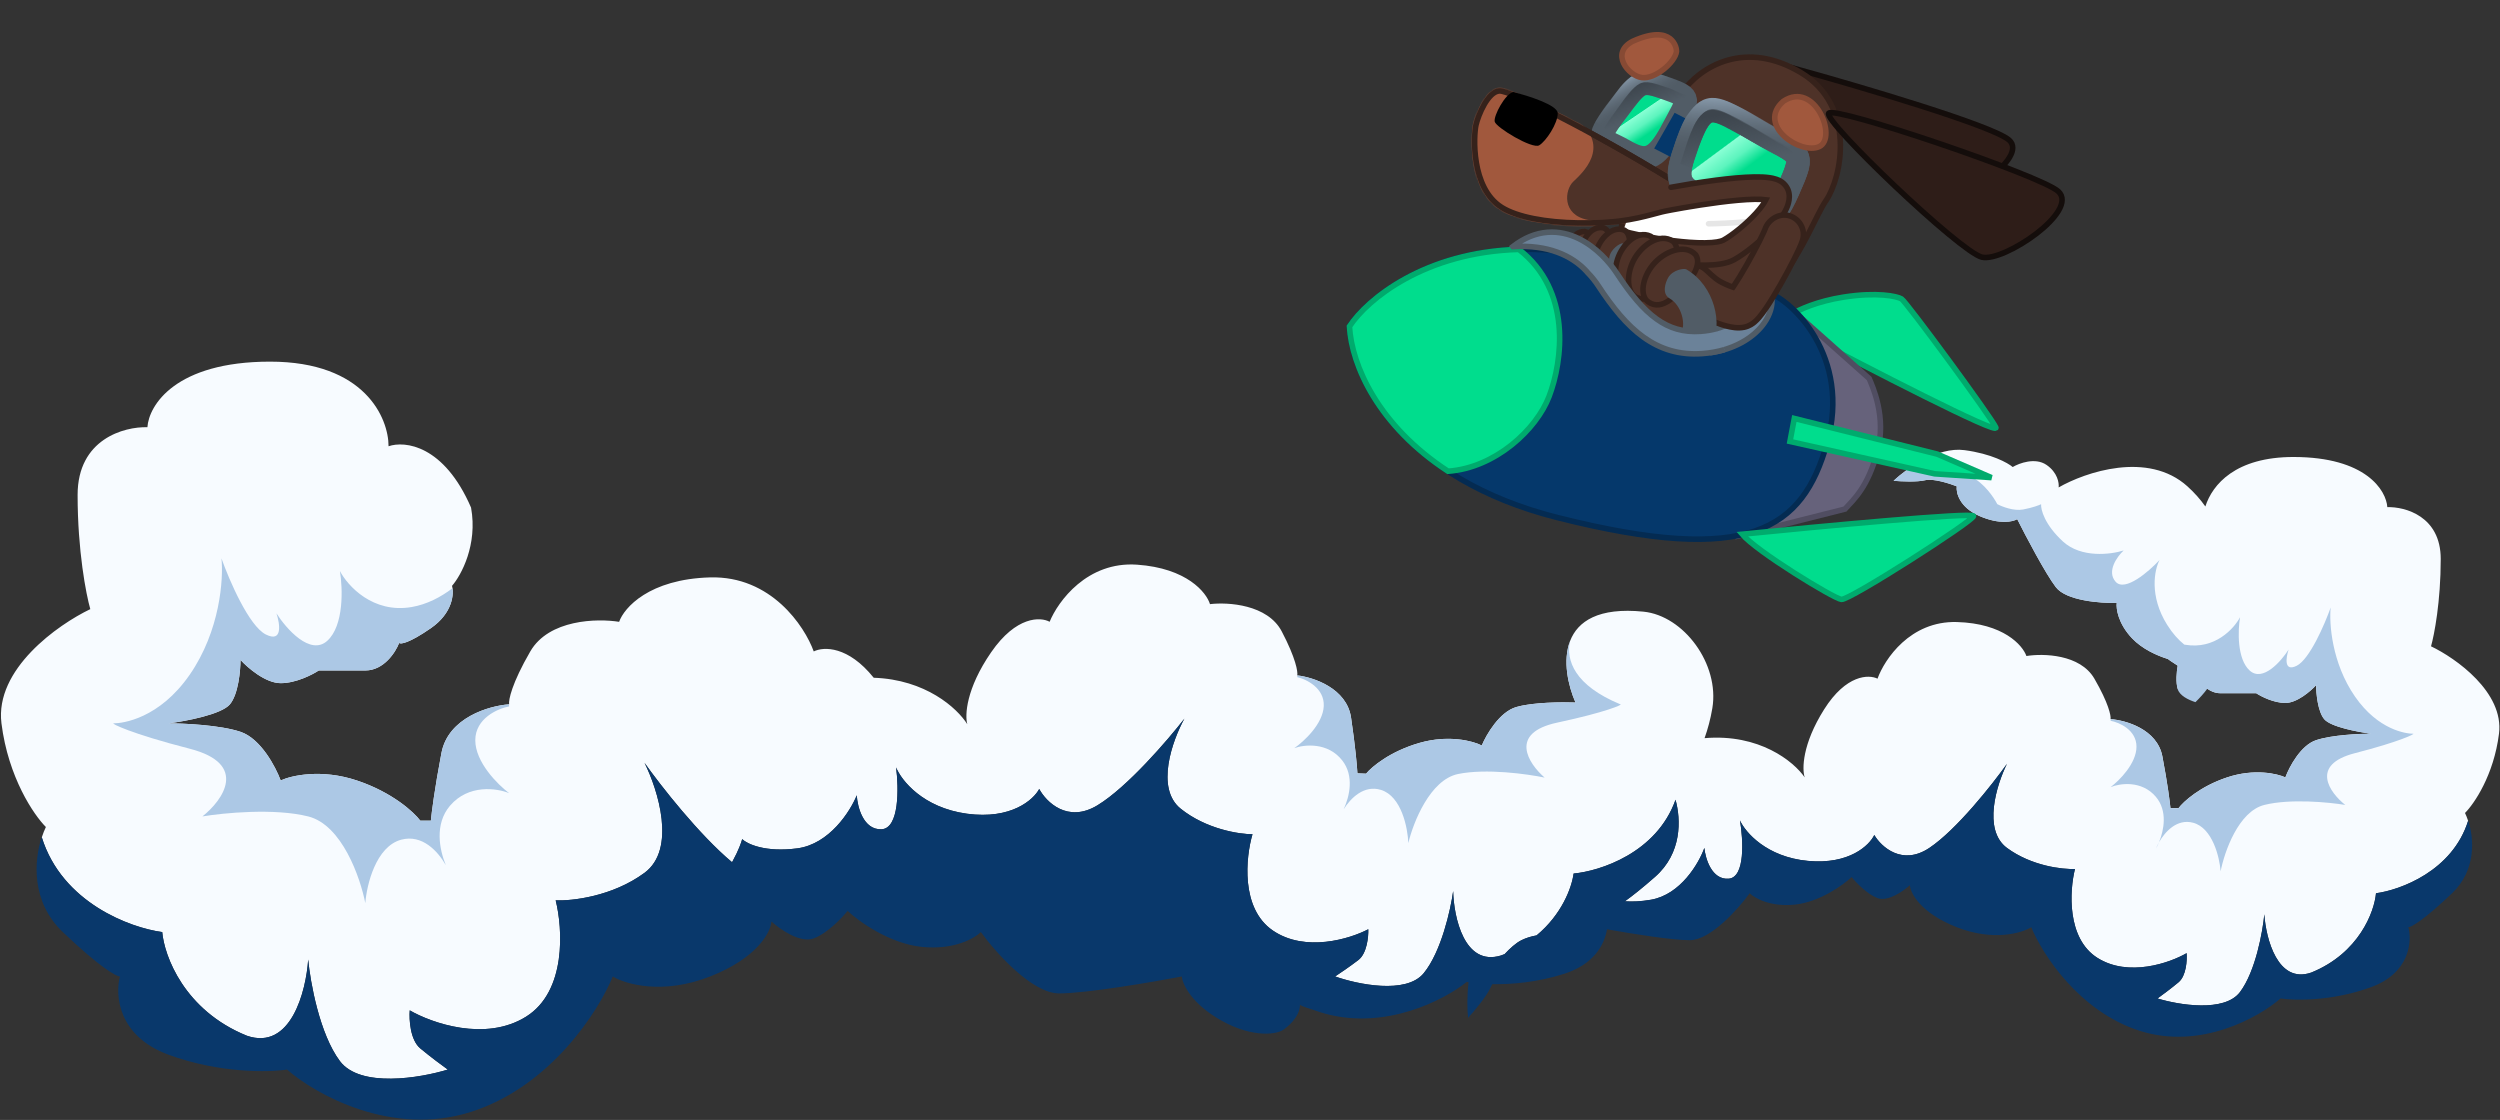 <svg width="2143" height="960" viewBox="0 0 2143 960" fill="none" xmlns="http://www.w3.org/2000/svg">
<rect x="0" y="0" width="2143" height="960" fill="#333333" stroke="none"/>
<path d="M403.789 435.112C380.58 381.441 346.975 377.693 333.073 382.529C333.073 358.352 312.765 310 231.532 310C150.3 310 127.574 347.473 126.365 366.21C106.419 365.606 66.528 376.364 66.528 424.234C66.528 472.103 73.781 509.456 77.407 522.148C49.605 535.445 -4.551 573.644 1.252 620.063C7.054 666.482 29.055 698.636 39.33 708.911C38.132 711.393 36.924 714.379 35.824 717.762C53.381 774.043 111.921 795.349 139.057 798.967C140.87 819.517 157.914 866.056 211.586 887.815C249.301 900.87 262.357 849.737 264.17 822.539C265.983 841.88 273.961 886.365 291.368 909.574C308.775 932.783 360.271 924.08 383.843 916.827C379.612 913.805 368.975 905.947 360.271 898.694C351.568 891.442 350.601 873.914 351.205 866.056C369.942 876.936 416.119 893.255 450.933 871.496C485.747 849.737 482.362 795.945 476.318 771.768C490.219 772.373 524.913 768.504 552.474 748.196C580.035 727.888 563.958 676.876 552.474 653.908C566.721 673.959 599.21 715.386 627.501 739.095C627.562 738.994 627.623 738.892 627.683 738.79C627.778 738.626 627.872 738.462 627.963 738.298C633.107 728.991 635.588 721.757 636.185 719.302C640.476 723.446 655.936 730.828 683.453 727.207C710.97 723.587 728.895 695.375 734.418 681.721C734.998 691.661 740.031 711.403 755.522 710.854C771.014 710.305 770.381 675.277 768.128 657.831C772.627 668.924 791.09 692.395 828.954 697.531C866.817 702.668 885.97 685.513 890.813 676.294C896.797 687.448 915.172 705.858 940.805 690.261C966.438 674.663 1001.13 634.255 1015.27 616C1005.09 634.418 990.195 675.646 1012.08 693.21C1033.96 710.773 1062.23 715.116 1073.64 715.092C1067.87 734.685 1063.28 778.619 1091.05 797.617C1118.82 816.614 1157.18 804.815 1172.9 796.541C1173.12 802.996 1171.74 817.316 1164.37 822.96C1156.99 828.605 1148.02 834.678 1144.45 837.01C1163.51 843.748 1205.38 852.62 1220.42 834.204C1235.46 815.788 1243.5 779.631 1245.64 763.855C1246.2 786.188 1255.16 828.502 1286.49 819.089C1287.6 818.692 1288.69 818.281 1289.76 817.858C1294.47 812.824 1299.4 808.335 1304.21 805.93C1308.22 803.921 1312.68 802.618 1317.15 801.818C1338.73 783.961 1347.31 760.932 1348.89 748.792C1371.27 746.744 1420.07 731.228 1436.27 685.54C1440.97 702.596 1441.89 731.292 1418.68 751.679C1407.68 761.342 1399.21 768.037 1392.86 772.576C1399.05 773.027 1406.49 772.76 1415.19 771.248C1440.72 766.808 1456.35 739.802 1460.97 726.854C1461.89 736.103 1467.35 754.323 1481.78 753.213C1496.21 752.103 1494.26 719.455 1491.49 703.27C1496.11 713.444 1514.24 734.623 1549.76 737.953C1585.27 741.282 1602.47 724.542 1606.64 715.756C1612.65 725.929 1630.5 742.392 1653.8 726.854C1677.11 711.316 1707.91 672.287 1720.39 654.715C1711.61 672.287 1699.31 711.316 1720.39 726.854C1741.48 742.392 1768.02 745.351 1778.66 744.889C1774.04 763.386 1771.45 804.543 1798.08 821.19C1824.72 837.838 1860.05 825.352 1874.38 817.028C1874.85 823.04 1874.11 836.451 1867.45 842C1860.79 847.549 1852.65 853.561 1849.41 855.873C1867.45 861.422 1906.85 868.081 1920.17 850.324C1933.48 832.566 1939.59 798.531 1940.97 783.733C1942.36 804.543 1952.35 843.665 1981.21 833.676C2022.27 817.028 2035.31 781.421 2036.7 765.698C2057.45 762.931 2102.22 746.638 2115.67 703.606C2114.83 701.035 2113.91 698.765 2113 696.877C2120.86 689.018 2137.7 664.421 2142.14 628.914C2146.57 593.406 2105.14 564.186 2083.87 554.015C2086.64 544.306 2092.19 515.733 2092.19 479.116C2092.19 442.499 2061.67 434.269 2046.41 434.732C2045.49 420.399 2028.1 391.734 1965.95 391.734C1916.39 391.734 1896.47 415.251 1890.43 434.156C1886.36 428.358 1881.32 422.568 1875.12 416.954C1841.26 386.306 1787.37 404.763 1764.67 417.823C1765.16 414.074 1763.76 404.951 1754.16 398.447C1744.56 391.943 1730.92 396.997 1725.3 400.337C1721.14 396.788 1707.03 388.923 1683.9 385.853C1660.77 382.782 1633.8 402.088 1623.21 412.124C1629.4 412.674 1643.48 413.344 1650.25 411.626C1657.01 409.909 1671.13 414.398 1677.34 416.857C1676.63 422.212 1679.54 434.803 1696.85 442.332C1714.16 449.86 1725.62 447.241 1729.19 444.99C1736.52 459.585 1753.41 491.686 1762.32 503.331C1771.24 514.976 1800.81 517.158 1814.48 516.793C1813.84 521.612 1815.58 534.429 1827.62 547.143C1836.31 556.31 1848.89 561.943 1858.33 564.887C1859.02 565.43 1859.75 565.968 1860.51 566.498C1862.81 568.091 1864.89 569.447 1866.75 570.596C1865.76 576.176 1864.96 584.722 1866.79 590.757L1873.32 574.264C1878.43 576.75 1880.75 576.78 1881.32 576.207C1883.63 582.218 1891.31 594.238 1903.52 594.238H1934.04C1938.2 597.012 1949.02 602.56 1959.01 602.56C1969 602.56 1980.74 592.389 1985.37 587.303C1985.37 594.238 1986.76 609.773 1992.31 616.431C1997.85 623.088 2021.44 627.527 2032.54 628.914C2022.36 628.914 1998.69 630.023 1985.37 634.462C1972.05 638.9 1962.25 657.579 1959.01 666.363C1952.07 663.127 1932.37 658.596 1909.07 666.363C1885.76 674.13 1871.61 687.168 1867.45 692.716H1860.51C1860.05 687.631 1858.02 671.634 1853.58 648.332C1849.14 625.03 1822.13 617.355 1809.18 616.431C1809.64 613.657 1807.52 602.838 1795.31 581.755C1783.1 560.673 1751.38 560.025 1737.04 562.337C1733.81 553.09 1717.34 534.319 1677.39 533.21C1637.44 532.1 1615.42 565.111 1609.41 581.755C1602.01 578.057 1582.5 578.149 1563.63 608.108C1544.76 638.068 1544.67 659.428 1546.98 666.363C1537.62 652.752 1508.15 628.733 1461.15 632.751C1463.92 624.989 1466.26 616.402 1467.82 607.071C1474.14 569.257 1443.32 527.781 1408.77 524.312C1331.54 516.554 1337.76 573.017 1350.52 602.218C1339.63 601.767 1314.24 601.907 1299.79 606.068C1285.34 610.23 1274.02 629.791 1270.16 639.051C1262.88 635.28 1242 629.557 1216.71 636.84C1191.42 644.122 1175.7 657.453 1171 663.208L1163.58 662.901C1163.31 657.436 1161.84 640.221 1158.12 615.08C1154.4 589.939 1125.83 580.527 1112.02 578.963C1112.63 576.014 1110.84 564.339 1098.7 541.229C1086.57 518.119 1052.65 516.022 1037.2 517.862C1034.15 507.819 1017.36 486.996 974.648 484.039C931.936 481.082 906.914 515.445 899.743 532.997C891.987 528.71 871.097 527.944 849.575 559.18C828.054 590.417 827.009 613.279 829.177 620.805C820.412 606.853 793.381 582.468 748.949 580.966C727.113 553.735 706.104 554.128 697.533 558.413C689.675 536.654 660.904 493.499 608.685 494.95C556.465 496.4 534.948 520.939 530.718 533.028C511.981 530.006 470.518 530.852 454.562 558.413C438.605 585.974 435.825 600.117 436.429 603.744C419.506 604.953 384.208 614.986 378.406 645.448C372.604 675.91 369.944 696.823 369.34 703.471H360.274C354.834 696.219 336.339 679.174 305.877 669.02C275.414 658.866 249.666 664.789 240.6 669.02C236.369 657.536 223.556 633.118 206.149 627.316C188.742 621.513 157.795 620.063 144.497 620.063C159.004 618.25 189.83 612.447 197.083 603.744C204.336 595.04 206.149 574.732 206.149 565.666C212.193 572.314 227.545 585.611 240.6 585.611C253.656 585.611 267.799 578.358 273.238 574.732H313.13C329.085 574.732 339.119 559.017 342.141 551.16C343.35 552.369 350.482 551.523 369.34 538.467C388.197 525.412 389.285 508.851 387.472 502.203C395.328 493.136 409.59 467.025 403.789 435.112Z" fill="#F7FBFF"/>
<path d="M1881.93 601.891C1885.77 598.162 1889.21 594.316 1892.08 590.391C1895.27 592.691 1899.1 594.271 1903.53 594.271H1934.05C1938.21 597.045 1949.03 602.595 1959.02 602.595C1969.01 602.595 1980.75 592.421 1985.38 587.334C1985.38 594.271 1986.76 609.809 1992.31 616.468C1997.86 623.127 2021.45 627.566 2032.55 628.953C2022.37 628.953 1998.69 630.063 1985.38 634.502C1972.06 638.942 1962.26 657.624 1959.02 666.41C1952.08 663.173 1932.38 658.641 1909.08 666.41C1885.77 674.179 1871.62 687.22 1867.46 692.769H1860.52C1860.06 687.682 1858.02 671.682 1853.58 648.375C1849.16 625.166 1822.36 617.457 1809.35 616.48L1809.19 617.855C1816.59 619.242 1831.39 625.624 1831.39 640.052C1831.39 654.48 1816.59 669.185 1809.19 674.734C1817.05 671.497 1835.83 668.63 1848.03 683.058C1858.16 695.02 1854.99 711.622 1850.71 721.955C1849.59 723.931 1848.69 725.818 1848.03 727.452C1848.9 725.95 1849.83 724.086 1850.71 721.955C1855.98 712.743 1866.23 701.599 1879.94 705.255C1896.59 709.694 1902.6 734.85 1903.53 746.874C1906.76 730.226 1918.79 695.544 1940.98 689.994C1963.18 684.445 1996.48 687.682 2010.35 689.994C1996.94 679.359 1979.83 655.59 2018.67 645.601C2057.52 635.612 2070.46 628.953 2068.62 628.953C2062.6 628.953 2038.65 625.901 2018.67 597.046C1998.7 568.19 1996.48 534.155 1997.86 520.744C1992.78 535.08 1979.83 565.138 1968.73 570.687C1957.63 576.236 1959.48 563.75 1961.79 556.814C1955.32 566.987 1939.6 584.837 1928.5 574.849C1917.4 564.86 1918.32 540.166 1920.17 529.068C1915.09 538.779 1898.53 557.091 1873.01 552.652C1872.92 552.637 1872.84 552.622 1872.75 552.607L1872.52 552.566L1872.34 552.532C1867.39 548.552 1862.38 543.076 1857.71 535.639C1842.06 510.676 1846.85 488.151 1851.19 480.009C1841.97 489.957 1821.54 507.627 1813.56 498.723C1805.59 489.818 1814.8 477.089 1820.4 471.838C1809.59 475.308 1784.03 478.621 1768.29 464.11C1752.56 449.599 1749.3 436.797 1749.64 432.209C1747.89 433.067 1742.38 435.17 1734.33 436.718C1726.27 438.266 1716.12 434.303 1712.05 432.128C1709.24 426.579 1700.87 414.134 1689.81 408.744C1683 405.422 1672.03 404.928 1662.77 404.511C1653.25 404.082 1645.52 403.734 1645.95 400.476C1646.21 398.504 1649.71 395.132 1654.55 391.348C1641.17 397.229 1629.35 406.287 1623.15 412.165C1629.34 412.714 1643.42 413.382 1650.19 411.664C1656.96 409.946 1671.07 414.434 1677.29 416.893C1676.58 422.248 1679.48 434.84 1696.8 442.367C1714.11 449.894 1725.57 447.273 1729.14 445.022C1736.47 459.617 1753.35 491.719 1762.27 503.364C1771.19 515.01 1800.76 517.188 1814.43 516.822C1813.8 521.641 1815.53 534.459 1827.57 547.173C1836.29 556.37 1848.92 562.01 1858.38 564.944C1859.05 565.478 1859.77 566.005 1860.52 566.525C1862.8 568.105 1864.86 569.451 1866.71 570.594C1865.71 576.174 1864.91 584.741 1866.75 590.786C1868.41 596.273 1875.73 599.91 1881.93 601.891Z" fill="#ACC8E5"/>
<path d="M1111.96 580.44L1112.19 578.975C1126.07 580.597 1154.41 590.035 1158.12 615.071C1161.84 640.212 1163.31 657.427 1163.58 662.892L1171 663.199L1171 663.199C1175.7 657.444 1191.42 644.114 1216.71 636.831C1223.43 634.897 1229.84 633.88 1235.76 633.5C1235.97 633.487 1236.18 633.474 1236.39 633.462L1236.56 633.452L1236.8 633.44C1252.67 632.613 1264.93 636.332 1270.17 639.042L1270.17 639.043C1274.02 629.782 1285.34 610.221 1299.79 606.059C1305.21 604.499 1312.17 603.504 1319.32 602.894C1328.21 602.135 1337.41 601.971 1344.33 602.053C1346.69 602.081 1348.79 602.138 1350.52 602.209L1350.52 602.209L1350.52 602.209C1344.17 587.684 1339.44 566.413 1345.8 549.657C1342.34 565.89 1349.41 587.399 1389.12 603.806C1391.1 603.888 1376.95 610.442 1334.93 619.412C1292.92 628.383 1310.18 654.58 1324.06 666.557C1309.31 663.468 1273.82 658.529 1249.82 663.486C1225.82 668.442 1211.41 705.029 1207.21 722.704C1206.75 709.795 1201.43 682.604 1183.81 677.115C1169.3 672.596 1157.83 684.068 1151.79 693.695C1156.82 682.825 1160.95 665.196 1150.64 651.945C1138.22 635.963 1117.99 638.2 1109.44 641.316C1117.6 635.705 1134.09 620.621 1134.73 605.179C1135.37 589.737 1119.81 582.252 1111.96 580.44Z" fill="#ACC8E5"/>
<path d="M436.431 605.548L436.218 603.75C419.212 605.028 384.187 615.105 378.409 645.439C372.607 675.901 369.947 696.814 369.343 703.462H360.276C354.837 696.209 336.342 679.165 305.88 669.011C275.417 658.857 249.669 664.78 240.603 669.011C236.372 657.527 223.559 633.109 206.152 627.307C188.745 621.504 157.798 620.054 144.5 620.054C159.006 618.24 189.833 612.438 197.086 603.734C204.338 595.031 206.152 574.723 206.152 565.657C212.196 572.305 227.548 585.602 240.603 585.602C253.658 585.602 267.802 578.349 273.241 574.723H313.132C329.087 574.723 339.122 559.008 342.144 551.151C343.353 552.36 350.485 551.513 369.343 538.458C386.502 526.579 388.948 511.797 387.883 504.221C377.843 511.85 366.05 518.06 353.022 520.326C319.658 526.129 298.02 502.194 291.372 489.501C293.79 504.007 294.998 536.283 280.493 549.338C265.987 562.393 245.437 539.063 236.975 525.766C239.997 534.832 242.415 551.151 227.909 543.898C213.403 536.645 196.479 497.359 189.831 478.622C191.644 496.15 188.743 540.634 162.632 578.35C136.522 616.065 105.213 620.054 97.356 620.054C94.938 620.054 111.862 628.758 162.632 641.813C213.403 654.868 191.04 685.935 173.512 699.836C191.644 696.814 235.162 692.583 264.173 699.836C293.185 707.089 308.9 752.42 313.131 774.179C314.34 758.464 322.197 725.584 343.956 719.782C361.872 715.004 375.281 729.569 382.157 741.61C376.568 728.104 372.431 706.404 385.66 690.77C401.616 671.912 426.156 675.66 436.431 679.891C426.76 672.638 407.419 653.417 407.419 634.56C407.419 615.702 426.76 607.361 436.431 605.548Z" fill="#ACC8E5"/>
<path fill-rule="evenodd" clip-rule="evenodd" d="M1348.9 748.792C1371.28 746.744 1420.08 731.228 1436.27 685.54C1440.98 702.596 1441.89 731.292 1418.69 751.679C1407.69 761.342 1399.21 768.037 1392.86 772.576C1399.06 773.027 1406.5 772.76 1415.2 771.248C1440.72 766.808 1456.35 739.802 1460.98 726.854C1461.9 736.103 1467.36 754.323 1481.79 753.213C1496.21 752.103 1494.27 719.455 1491.5 703.27C1496.12 713.444 1514.25 734.623 1549.76 737.953C1585.28 741.282 1602.48 724.542 1606.64 715.756C1612.66 725.929 1630.51 742.392 1653.81 726.854C1677.12 711.316 1707.92 672.287 1720.4 654.715C1711.62 672.287 1699.32 711.316 1720.4 726.854C1741.49 742.392 1768.03 745.351 1778.67 744.889C1774.04 763.386 1771.45 804.543 1798.09 821.19C1824.73 837.838 1860.06 825.352 1874.39 817.028C1874.85 823.04 1874.11 836.451 1867.46 842C1860.8 847.549 1852.66 853.561 1849.42 855.873C1867.46 861.422 1906.85 868.081 1920.17 850.324C1933.49 832.566 1939.6 798.531 1940.98 783.733C1942.37 804.543 1952.36 843.665 1981.21 833.676C2022.28 817.028 2035.32 781.421 2036.71 765.698C2057.51 762.925 2102.42 746.569 2115.76 703.329C2120.81 719.056 2122.77 745.786 2101.91 765.698C2077.49 789.005 2066.77 794.832 2064.45 794.832C2067.69 806.855 2065.84 833.953 2032.55 846.162C1999.25 858.37 1966.88 857.722 1954.86 855.873C1936.36 872.058 1886.32 900.266 1834.16 883.619C1782 866.971 1750.46 817.491 1741.21 794.832C1732.89 799.918 1708.47 807.04 1677.4 794.832C1646.32 782.623 1637.63 765.698 1637.17 758.762C1631.62 763.849 1618.3 773.19 1609.42 769.86C1600.54 766.531 1590.92 756.45 1587.22 751.825C1579.82 758.762 1559.75 773.19 1538.67 775.409C1517.58 777.629 1503.99 769.86 1499.82 765.698C1490.11 779.109 1466.25 805.93 1448.49 805.93C1433.24 805.93 1399.14 800.469 1377.52 796.585C1375.24 810.227 1366.04 826.666 1340.88 834.726C1318.01 842.054 1295.77 843.899 1279.27 843.631C1278.68 844.496 1278.21 845.342 1277.86 846.162C1274.53 853.93 1263.52 866.971 1258.43 872.52C1257.66 865.213 1257.44 854.005 1258.87 841.966C1258.32 841.872 1257.79 841.776 1257.3 841.679C1237.9 857.29 1187.81 883.165 1135.83 868.883L1135.82 868.903L1135.8 868.875C1132.84 868.061 1129.87 867.115 1126.9 866.03C1123.24 864.693 1117.82 863.403 1114.32 861.403C1114.32 872.45 1101.83 881.403 1101.83 881.403C1095.79 887.447 1073.6 889.628 1047.49 875.122C1021.38 860.617 1013.65 843.693 1013.04 837.045C987.657 841.88 931.084 851.55 907.875 851.55C884.665 851.55 853.478 816.495 840.785 798.967C835.345 804.406 817.576 814.56 790.015 811.659C762.454 808.758 736.222 789.9 726.552 780.834C721.716 786.878 709.144 800.055 697.54 804.406C685.935 808.758 668.528 796.549 661.275 789.9C660.671 798.967 649.308 821.088 608.691 837.045C568.075 853.001 536.162 843.693 525.283 837.045C513.194 866.661 471.974 931.333 403.796 953.091C335.618 974.85 270.221 937.981 246.045 916.827C230.33 919.244 188.021 920.091 144.504 904.134C100.986 888.178 98.568 852.759 102.799 837.045C99.777 837.045 85.755 829.429 53.842 798.967C26.578 772.942 29.135 738.007 35.735 717.451C53.173 773.964 111.879 795.342 139.065 798.967C140.878 819.517 157.922 866.056 211.594 887.815C249.309 900.87 262.364 849.737 264.178 822.539C265.991 841.88 273.969 886.365 291.376 909.574C308.783 932.783 360.279 924.08 383.851 916.827C379.62 913.805 368.982 905.947 360.279 898.694C351.576 891.442 350.608 873.914 351.213 866.056C369.95 876.936 416.127 893.255 450.941 871.496C485.755 849.737 482.37 795.945 476.326 771.768C490.227 772.373 524.921 768.504 552.482 748.196C580.043 727.888 563.965 676.876 552.482 653.908C566.729 673.959 599.218 715.386 627.508 739.095C627.668 738.832 627.822 738.566 627.971 738.298C633.115 728.991 635.596 721.756 636.193 719.302C640.484 723.446 655.944 730.828 683.461 727.207C710.978 723.587 728.903 695.375 734.426 681.721C735.006 691.661 740.039 711.403 755.53 710.854C771.021 710.305 770.388 675.277 768.136 657.831C772.634 668.924 791.098 692.395 828.961 697.531C866.825 702.668 885.978 685.513 890.821 676.294C896.805 687.448 915.18 705.858 940.813 690.261C966.446 674.663 1001.14 634.255 1015.28 616C1005.1 634.418 990.202 675.646 1012.08 693.21C1033.96 710.773 1062.24 715.116 1073.65 715.092C1067.88 734.685 1063.28 778.619 1091.05 797.617C1118.83 816.614 1157.19 804.815 1172.9 796.541C1173.13 802.996 1171.75 817.316 1164.37 822.96C1157 828.605 1148.02 834.678 1144.46 837.01C1163.51 843.748 1205.39 852.619 1220.43 834.204C1235.47 815.788 1243.51 779.631 1245.65 763.855C1246.21 786.188 1255.17 828.502 1286.5 819.089C1287.61 818.692 1288.7 818.281 1289.77 817.858C1294.48 812.824 1299.4 808.335 1304.21 805.93C1308.23 803.921 1312.69 802.618 1317.16 801.818C1338.74 783.961 1347.32 760.932 1348.9 748.792Z" fill="#09386B"/>
<path d="M1580.43 254.672C1557.54 258.241 1541.72 265.677 1536.67 268.949L1543.93 285.264C1600.89 315.313 1714.01 373.619 1710.83 366.454C1706.86 357.497 1633.93 258.536 1630 256.222C1626.08 253.907 1609.06 250.21 1580.43 254.672Z" fill="#00DD8D" stroke="#00AB6D" stroke-width="4.786"/>
<path d="M1602.22 324.433L1545.93 274.362L1491.09 459.136L1581.49 436.38C1589.67 427.479 1600.98 417.533 1609.2 387.463C1617.41 357.393 1604.99 331.023 1602.22 324.433Z" fill="#66627B" stroke="#504D61" stroke-width="4.786"/>
<path d="M1156.75 279.797C1175.13 251.799 1241.85 199.711 1352.41 217.196C1400.1 224.738 1498.72 245.594 1515.21 250.611C1535.81 256.881 1587.14 305.709 1566.13 379.919C1545.13 454.129 1499.53 485.06 1335.33 443.731C1203.98 410.668 1159.32 327.078 1156.75 279.797Z" fill="#05386B" stroke="#042B52" stroke-width="4.786"/>
<path fill-rule="evenodd" clip-rule="evenodd" d="M1301.96 213.783C1347.62 249.005 1339.42 309.654 1327.88 339.815C1317.09 368.024 1281.84 401.096 1241.23 403.937C1181.46 364.887 1158.57 313.253 1156.75 279.797C1172.14 256.353 1221.43 216.02 1301.96 213.783Z" fill="#00DD8D"/>
<path d="M1327.88 339.815L1325.65 338.96L1325.65 338.96L1327.88 339.815ZM1301.96 213.783L1303.42 211.888L1302.74 211.367L1301.89 211.391L1301.96 213.783ZM1241.23 403.937L1239.92 405.941L1240.59 406.381L1241.39 406.325L1241.23 403.937ZM1156.75 279.797L1154.75 278.484L1154.32 279.142L1154.36 279.927L1156.75 279.797ZM1330.12 340.67C1335.99 325.32 1341.01 302.245 1338.75 278.471C1336.49 254.646 1326.9 229.998 1303.42 211.888L1300.5 215.678C1322.68 232.791 1331.82 256.078 1333.99 278.923C1336.16 301.819 1331.31 324.148 1325.65 338.96L1330.12 340.67ZM1241.39 406.325C1262.29 404.863 1281.71 395.638 1297.23 383.26C1312.74 370.894 1324.54 355.242 1330.12 340.67L1325.65 338.96C1320.43 352.598 1309.21 367.586 1294.25 379.518C1279.29 391.439 1260.78 400.171 1241.06 401.55L1241.39 406.325ZM1242.54 401.934C1183.33 363.25 1160.91 312.275 1159.14 279.668L1154.36 279.927C1156.22 314.232 1179.59 366.525 1239.92 405.941L1242.54 401.934ZM1158.75 281.111C1173.7 258.346 1222.24 218.391 1302.02 216.175L1301.89 211.391C1220.61 213.648 1170.59 254.361 1154.75 278.484L1158.75 281.111Z" fill="#00AB6D"/>
<path d="M1722.21 120.065C1708.36 107.856 1594.85 74.354 1539.83 59.13C1549.44 77.746 1644.44 166.544 1661.79 170.676C1679.13 174.808 1739.52 135.326 1722.21 120.065Z" fill="#2E1D18" stroke="#140D0B" stroke-width="4.786" stroke-linecap="round"/>
<path d="M1543.94 62.373C1496.92 34.004 1457.92 55.831 1440.87 80.482L1387.67 161.107C1392.58 166.36 1389.35 208.979 1387.24 248.823C1398.77 277.044 1435.6 287.919 1461.12 291.201C1489.16 294.808 1511.51 256.028 1526.87 237.527C1545.34 215.29 1557.41 183.362 1565.1 172.169C1579.2 151.663 1590.96 90.741 1543.94 62.373Z" fill="#4E3228" stroke="#36221B" stroke-width="4.786"/>
<path d="M1391.75 128.741C1410.09 139.258 1418.88 138.882 1433.43 111.358C1447.97 83.833 1450.99 83.895 1428.49 75.874C1405.21 67.573 1404.9 70.281 1385.2 96.241C1365.51 122.201 1373.35 118.195 1391.75 128.741Z" fill="url(#paint0_linear_1496_37141)" stroke="#515C66" stroke-width="19.744"/>
<path d="M1764.32 164.013C1749.41 150.513 1572.3 90.451 1567.53 97.076C1562.76 103.701 1680.13 215.919 1698.85 220.439C1717.57 224.958 1782.96 180.888 1764.32 164.013Z" fill="#2E1D18" stroke="#140D0B" stroke-width="4.786" stroke-linecap="round"/>
<path d="M1285.25 77.959C1294.98 77.4 1364.13 111.933 1434.84 155.413C1455.12 158.021 1484.63 166.523 1440.47 179.663C1385.27 196.089 1313.7 194.423 1287.2 177.742C1260.69 161.061 1263.19 115.839 1265.22 107.052C1267.26 98.265 1275.53 78.518 1285.25 77.959Z" fill="#4E3228" stroke="#36221B" stroke-width="4.786"/>
<path d="M1435.47 96.678L1453.28 105.907L1441.44 139.37L1417.96 127.301L1435.47 96.678Z" fill="#05386B"/>
<path d="M1473 175.401C1434.8 160.534 1435.19 155.155 1446.17 123.692C1460.71 83.336 1468.55 90.377 1506.43 112.442C1544.31 134.506 1548.16 128.064 1532.82 162.888C1517.48 197.712 1511.2 190.269 1473 175.401Z" fill="url(#paint1_linear_1496_37141)" stroke="#515C66" stroke-width="19.744"/>
<mask id="mask0_1496_37141" style="mask-type:alpha" maskUnits="userSpaceOnUse" x="1261" y="75" width="205" height="119">
<path d="M1285.25 77.959C1294.98 77.4 1364.13 111.933 1434.84 155.413C1455.12 158.021 1484.63 166.523 1440.47 179.663C1385.27 196.089 1313.7 194.423 1287.2 177.742C1260.69 161.061 1263.19 115.839 1265.22 107.052C1267.26 98.265 1275.53 78.518 1285.25 77.959Z" fill="#4E3228" stroke="#36221B" stroke-width="4.786"/>
</mask>
<g mask="url(#mask0_1496_37141)">
<path d="M1348.53 155.772C1355.76 148.859 1381.92 125.985 1351.47 102.462C1335.11 90.505 1297.15 67.063 1276.15 68.947C1249.91 71.302 1244.86 82.415 1254.18 143.635C1263.5 204.855 1336.89 194.691 1336.33 196.73C1335.88 198.361 1392.16 191.747 1420.36 188.237C1413.77 187.891 1378.81 191.94 1360.92 188.432C1338.56 184.048 1341.31 162.685 1348.53 155.772Z" fill="#A1583D"/>
</g>
<path d="M1285.25 77.959C1294.98 77.4 1364.13 111.933 1434.84 155.413C1455.12 158.021 1484.63 166.523 1440.47 179.663C1385.27 196.089 1313.7 194.423 1287.2 177.742C1260.69 161.061 1263.19 115.839 1265.22 107.052C1267.26 98.265 1275.53 78.518 1285.25 77.959Z" stroke="#36221B" stroke-width="4.786"/>
<path fill-rule="evenodd" clip-rule="evenodd" d="M1506.35 100.955C1507.99 101.918 1509.67 102.905 1511.4 103.912C1517.55 107.492 1522.51 110.161 1526.87 112.504C1529.23 113.773 1531.41 114.946 1533.51 116.117C1538.67 119 1544.33 122.349 1547.72 127.29C1551.9 133.374 1551.61 139.891 1550.05 145.899C1548.6 151.482 1545.57 158.437 1541.85 166.867C1537.97 175.68 1534.24 182.865 1529.92 187.987C1525.23 193.551 1519.52 197.064 1512.24 197.622C1505.83 198.114 1499.25 196.179 1492.95 193.898C1489.29 192.575 1484.95 190.823 1480.19 188.897C1476.79 187.523 1473.17 186.06 1469.42 184.601C1459.82 180.866 1452.01 177.493 1446.08 173.948C1440.13 170.39 1435.02 166.057 1432.18 159.918C1429.3 153.7 1429.49 147.248 1430.66 141.105C1431.8 135.1 1434.15 128.163 1436.85 120.438L1436.87 120.392L1436.88 120.345C1440.55 110.156 1444.15 101.899 1448.39 96.027C1452.91 89.766 1458.87 85.305 1466.94 84.806C1473.99 84.37 1481.01 87.155 1487.48 90.379C1492.9 93.079 1499.22 96.782 1506.35 100.955ZM1455.47 126.992C1452.69 134.974 1450.88 140.495 1450.05 144.804C1449.26 148.983 1449.67 150.703 1450.1 151.621C1450.56 152.619 1451.83 154.385 1456.21 157C1460.61 159.628 1467.07 162.503 1476.58 166.201C1480.99 167.92 1484.79 169.457 1488.18 170.828C1492.53 172.593 1496.21 174.083 1499.67 175.333C1505.77 177.541 1508.87 178.078 1510.73 177.936C1511.71 177.861 1512.83 177.634 1514.82 175.264C1517.19 172.452 1520 167.509 1523.79 158.909C1527.74 149.927 1529.98 144.629 1530.94 140.936C1531.33 139.433 1531.37 138.665 1531.37 138.362C1530.87 137.744 1529.27 136.367 1523.88 133.354C1522.26 132.451 1520.31 131.401 1518.09 130.203C1513.53 127.75 1507.82 124.676 1501.46 120.972C1499.57 119.871 1497.78 118.821 1496.08 117.823C1489.01 113.683 1483.44 110.424 1478.68 108.053C1472.58 105.013 1469.62 104.422 1468.16 104.512C1468.15 104.513 1468.13 104.514 1468.12 104.515C1467.65 104.54 1466.55 104.601 1464.4 107.585C1461.9 111.048 1459.07 117.032 1455.47 126.992Z" fill="#515C66" stroke="#515C66" stroke-width="0.598"/>
<path d="M1536.1 122.262C1534 121.091 1531.82 119.918 1529.46 118.649C1525.1 116.306 1520.14 113.637 1513.99 110.056C1512.26 109.05 1510.58 108.062 1508.93 107.1C1501.81 102.926 1495.49 99.223 1490.07 96.524C1483.6 93.3 1474.31 88.267 1467.26 88.703C1459.18 89.201 1454.31 95.758 1449.79 102.019C1444.84 110.523 1443.14 116.301 1439.47 126.49" stroke="url(#paint2_linear_1496_37141)" stroke-width="9.573"/>
<path d="M1534.55 135.362C1532.46 134.191 1531.14 132.269 1528.78 131C1524.42 128.657 1522 127.188 1515.86 123.607C1514.13 122.601 1510.23 120.171 1508.58 119.209C1501.46 115.035 1497.69 112.715 1492.27 110.016C1485.8 106.792 1474.42 99.139 1467.37 99.575C1461.6 99.932 1457.51 108.259 1454.44 115.706C1450.19 126.018 1448.96 132.089 1445.29 142.278" stroke="url(#paint3_linear_1496_37141)" stroke-width="10.769"/>
<path d="M1436.36 73.267C1434.97 72.713 1430.46 71.363 1429.14 70.83C1423.38 68.517 1421.52 68.324 1417.26 67.048C1412.17 65.523 1408.77 65.276 1404.21 67.624C1399 70.312 1394.06 75.366 1389.06 82.263C1382.46 91.368 1378.74 94.508 1371.72 106.876" stroke="url(#paint4_linear_1496_37141)" stroke-width="9.573"/>
<path d="M1445.93 87.966C1444.53 87.407 1441.34 85.987 1440.01 85.45C1434.26 83.122 1432.17 81.61 1427.91 80.325C1422.82 78.789 1412.4 74.229 1407.85 76.582C1404.13 78.509 1397.98 85.941 1392.73 93.594C1385.3 104.402 1385.83 102.66 1379.75 112.434" stroke="url(#paint5_linear_1496_37141)" stroke-width="10.769"/>
<path d="M1522.38 164.261C1512.43 154.838 1475.3 162.126 1425.21 171.668L1397.65 179.584L1388.39 207.046C1399.91 211.243 1464.65 223.794 1481.87 214.245C1499.08 204.696 1532.33 173.684 1522.38 164.261Z" fill="white"/>
<path d="M1281.27 104.29C1280.1 99.313 1290.41 80.13 1297.21 78.892C1309.87 82.03 1335.22 90.056 1335.29 97.062C1335.37 105.819 1325.25 121.107 1319.38 124.574C1313.5 128.041 1282.44 109.266 1281.27 104.29Z" fill="black"/>
<path d="M1464.53 189.415C1463.21 189.431 1462.15 190.514 1462.16 191.836C1462.18 193.158 1463.26 194.217 1464.59 194.202L1464.53 189.415ZM1498.95 187.547C1485.11 188.884 1470.22 189.35 1464.53 189.415L1464.59 194.202C1470.37 194.135 1485.4 193.664 1499.41 192.311L1498.95 187.547Z" fill="#E6E6E6"/>
<path d="M1388.4 207.046C1399.93 211.243 1464.67 223.794 1481.88 214.245C1499.1 204.696 1532.34 173.684 1522.39 164.261C1512.45 154.837 1431.43 170.354 1425.23 171.668C1419.03 172.982 1399.3 178.588 1368.76 179.184" stroke="#4E3228" stroke-width="19.146" stroke-linecap="round"/>
<path d="M1368.75 190.946C1396.45 190.406 1415.98 183.66 1424.31 181.696C1425.5 181.416 1426.47 181.188 1427.2 181.033C1430.09 180.421 1451.64 176.261 1473.62 173.433C1484.63 172.015 1495.48 170.971 1504.04 170.829C1508.08 170.763 1511.33 170.904 1513.73 171.222C1512.27 174.211 1509.38 178.215 1505.24 182.76C1496.57 192.273 1484.76 201.699 1477.23 205.874C1475.21 206.992 1470.12 208.067 1461.51 208.166C1453.44 208.26 1443.85 207.507 1434.19 206.301C1414.59 203.855 1396.39 199.77 1391.67 198.051C1386.7 196.242 1381.21 198.803 1379.4 203.77C1377.59 208.738 1380.15 214.232 1385.12 216.041C1391.92 218.519 1411.86 222.808 1431.81 225.299C1441.93 226.562 1452.47 227.418 1461.74 227.311C1470.47 227.209 1479.92 226.273 1486.52 222.616C1496.2 217.242 1509.62 206.388 1519.39 195.651C1524.25 190.316 1528.79 184.387 1531.39 178.657C1533.69 173.579 1536.27 164.223 1528.97 157.311C1525.4 153.93 1520.38 152.853 1517.02 152.352C1513.1 151.766 1508.51 151.607 1503.72 151.686C1494.1 151.845 1482.43 152.995 1471.18 154.443C1456.27 156.361 1441.59 158.868 1432.38 160.551" stroke="#36221B" stroke-width="4.786" stroke-linecap="round"/>
<path d="M1437.1 44.105C1437.36 42.115 1434.51 19.644 1399.62 35.363C1379.91 45.496 1395.8 65.033 1407.37 66.522C1418.94 68.01 1435.92 53.303 1437.1 44.105Z" fill="#A1583D" stroke="#874A34" stroke-width="4.786"/>
<path fill-rule="evenodd" clip-rule="evenodd" d="M1465.78 302.407L1463.05 283.458C1479.21 281.171 1490.25 274.026 1495.75 267.03C1498.82 263.129 1499.86 259.716 1499.87 257.413C1499.88 255.441 1499.2 253.82 1497.27 252.386L1508.71 237.033C1515.59 242.161 1519.06 249.558 1519.02 257.513C1518.98 265.139 1515.76 272.563 1510.8 278.865C1501.81 290.301 1486.07 299.518 1465.78 302.407Z" fill="#6B8299"/>
<path d="M1465.77 302.408C1486.07 299.519 1501.81 290.302 1510.8 278.865C1515.75 272.564 1518.97 265.139 1519.01 257.514C1519.06 249.559 1515.59 242.161 1508.71 237.034L1497.27 252.386C1499.19 253.821 1499.88 255.441 1499.87 257.414C1499.86 259.716 1498.82 263.13 1495.75 267.031C1490.25 274.027 1479.21 281.172 1463.05 283.459" stroke="#515C66" stroke-width="4.786"/>
<path d="M1528.71 86.813C1555.72 68.755 1575.35 118.261 1559.45 125.678C1543.55 133.094 1505.28 107.29 1528.71 86.813Z" fill="#A1583D" stroke="#874A34" stroke-width="4.786"/>
<mask id="mask1_1496_37141" style="mask-type:alpha" maskUnits="userSpaceOnUse" x="1339" y="179" width="82" height="64">
<path d="M1362.34 219.68L1339.34 206.166L1354.8 179.802L1420.44 199.406L1381.66 242.977L1362.34 219.68Z" fill="#D9D9D9"/>
</mask>
<g mask="url(#mask1_1496_37141)">
<path d="M1343.96 222.402C1342.82 211.666 1348.03 198.181 1358.44 198.437C1365.87 199.929 1367.79 212.023 1367.73 218.03C1367.67 224.038 1369.89 239.015 1358.73 241.048C1352.07 242.263 1345.09 233.137 1343.96 222.402Z" fill="#4E3228" stroke="#36221B" stroke-width="4.786"/>
<path d="M1354.54 218.709C1355.18 206.887 1363.16 193.188 1374.39 195.277C1382.17 198.184 1382.15 211.614 1381.04 218.109C1379.93 224.604 1379.73 241.209 1367.3 241.47C1359.87 241.627 1353.9 230.531 1354.54 218.709Z" fill="#4E3228" stroke="#36221B" stroke-width="4.786"/>
<path d="M1368.15 215.987C1371.33 204.582 1382.08 192.929 1392.6 197.393C1399.57 201.911 1396.65 215.021 1394.16 221.123C1391.67 227.224 1387.9 243.396 1375.7 240.967C1368.41 239.515 1364.98 227.393 1368.15 215.987Z" fill="#4E3228" stroke="#36221B" stroke-width="4.786"/>
</g>
<path fill-rule="evenodd" clip-rule="evenodd" d="M1400.06 210.678C1397.15 209.702 1394.1 208.989 1390.93 208.595C1388.88 208.34 1380.38 213.311 1379.4 221.18C1378.8 225.998 1379.52 236.114 1387.39 237.094C1388.95 237.289 1390.54 237.714 1392.11 238.349L1400.06 210.678Z" fill="#515C66"/>
<path fill-rule="evenodd" clip-rule="evenodd" d="M1533.87 184.956C1542.74 187.583 1547.81 196.904 1545.18 205.775C1544 209.749 1540.96 216.137 1537.98 222.033C1534.7 228.53 1530.56 236.253 1526.32 243.716C1522.1 251.128 1517.62 258.561 1513.68 264.36C1511.73 267.215 1509.68 270.038 1507.67 272.349C1506.68 273.487 1505.41 274.846 1503.92 276.094C1502.86 276.978 1499.77 279.5 1495.22 280.465C1489.57 281.661 1483.65 280.412 1480.07 279.49C1475.63 278.348 1470.67 276.558 1465.58 274.271C1455.45 269.712 1450.11 265.62 1439.79 256.13C1432.98 249.865 1432.54 239.267 1438.81 232.459C1445.07 225.65 1455.67 225.209 1462.48 231.474C1469.69 238.112 1471.86 240.354 1479.33 243.715C1481.65 244.758 1483.74 245.57 1485.52 246.173C1485.67 245.96 1485.82 245.739 1485.98 245.511C1489.2 240.772 1493.18 234.211 1497.2 227.149C1501.18 220.138 1505.06 212.906 1508.07 206.941C1509.57 203.953 1510.82 201.368 1511.74 199.339C1512.6 197.456 1513.03 196.308 1513.03 196.308C1515.65 188.429 1525 182.33 1533.87 184.956Z" fill="#4E3228" stroke="#36221B" stroke-width="4.786" stroke-linecap="round"/>
<path d="M1386.61 222.048C1390.73 209.463 1403.32 196.977 1414.85 202.489C1422.41 207.884 1418.5 222.387 1415.42 229.081C1412.33 235.774 1407.31 253.656 1393.8 250.334C1385.73 248.349 1382.49 234.633 1386.61 222.048Z" fill="#4E3228" stroke="#36221B" stroke-width="4.786"/>
<path d="M1400.3 223.221C1406.95 210.309 1422.75 198.977 1434.28 206.951C1441.53 214.108 1434.77 229.133 1430.27 235.845C1425.76 242.558 1417.21 261.047 1403.16 255.102C1394.77 251.548 1393.65 236.133 1400.3 223.221Z" fill="#4E3228" stroke="#36221B" stroke-width="4.786"/>
<path d="M1416.9 226.999C1426.18 215.827 1444.05 208.173 1453.59 218.448C1459.12 227.002 1449.28 240.213 1443.43 245.795C1437.59 251.377 1425.25 267.585 1412.81 258.747C1405.38 253.465 1407.62 238.172 1416.9 226.999Z" fill="#4E3228" stroke="#36221B" stroke-width="4.786"/>
<path fill-rule="evenodd" clip-rule="evenodd" d="M1429.95 238.029C1433.89 231.146 1443.66 229.839 1445.45 230.864C1457.9 237.989 1465.72 250.162 1469.22 262.198C1472.66 274.032 1472.59 288.123 1466.01 299.52C1462.05 306.389 1451.53 297.721 1447.02 299.945C1440.15 295.981 1437.18 292.034 1441.14 285.166C1442.73 282.421 1443.59 276.904 1441.65 270.217C1439.76 263.73 1435.87 258.468 1431.19 255.792C1424.31 251.855 1427.54 242.244 1429.95 238.029Z" fill="#515C66"/>
<path fill-rule="evenodd" clip-rule="evenodd" d="M1360.07 232.658C1360.31 232.919 1360.52 233.182 1360.71 233.446C1364.52 237.303 1367.65 241.312 1369.88 244.72C1382.18 263.491 1394.56 278.782 1408.85 289.024C1423.47 299.509 1439.76 304.459 1459.06 303.116C1465.88 302.641 1472.26 301.469 1478.12 299.736L1471.21 281.8C1467.13 282.898 1462.64 283.675 1457.74 284.016C1442.95 285.045 1431.06 281.393 1420 273.463C1408.59 265.288 1397.76 252.348 1385.9 234.23C1379.96 225.169 1368.5 211.892 1353.2 204.48C1345.41 200.708 1336.39 198.352 1326.57 199.113C1316.69 199.879 1306.65 203.751 1296.83 211.393L1296.85 211.417C1326.9 209.499 1347.56 219.043 1360.07 232.658Z" fill="#6B8299"/>
<path d="M1360.7 233.442L1358.74 234.82L1358.86 234.983L1359 235.124L1360.7 233.442ZM1360.07 232.659L1358.3 234.278L1358.3 234.278L1360.07 232.659ZM1369.88 244.72L1371.88 243.409L1371.88 243.409L1369.88 244.72ZM1408.85 289.024L1410.24 287.079L1410.24 287.079L1408.85 289.024ZM1459.06 303.116L1458.9 300.729L1458.9 300.729L1459.06 303.116ZM1471.83 284.11C1473.11 283.766 1473.86 282.452 1473.52 281.176C1473.18 279.9 1471.86 279.144 1470.59 279.488L1471.83 284.11ZM1457.74 284.017L1457.57 281.629L1457.57 281.629L1457.74 284.017ZM1420 273.463L1418.61 275.408L1418.61 275.408L1420 273.463ZM1385.9 234.231L1383.9 235.542L1383.9 235.542L1385.9 234.231ZM1353.2 204.481L1352.16 206.635L1352.16 206.635L1353.2 204.481ZM1326.57 199.113L1326.39 196.727L1326.39 196.727L1326.57 199.113ZM1296.83 211.393L1295.36 209.504L1293.48 210.974L1294.95 212.863L1296.83 211.393ZM1296.85 211.418L1294.96 212.887L1295.74 213.887L1297.01 213.806L1296.85 211.418ZM1362.66 232.064C1362.41 231.711 1362.13 231.37 1361.83 231.04L1358.3 234.278C1358.48 234.467 1358.62 234.648 1358.74 234.82L1362.66 232.064ZM1371.88 243.409C1369.57 239.87 1366.33 235.735 1362.4 231.76L1359 235.124C1362.7 238.866 1365.73 242.751 1367.88 246.032L1371.88 243.409ZM1410.24 287.079C1396.31 277.096 1384.12 262.098 1371.88 243.409L1367.88 246.032C1380.23 264.885 1392.8 280.47 1407.45 290.969L1410.24 287.079ZM1458.9 300.729C1440.16 302.032 1424.42 297.245 1410.24 287.079L1407.45 290.969C1422.53 301.774 1439.36 306.886 1459.23 305.503L1458.9 300.729ZM1477.44 297.44C1471.75 299.123 1465.55 300.266 1458.9 300.729L1459.23 305.503C1466.22 305.017 1472.77 303.815 1478.8 302.03L1477.44 297.44ZM1457.9 286.404C1462.96 286.052 1467.61 285.25 1471.83 284.11L1470.59 279.488C1466.67 280.546 1462.32 281.298 1457.57 281.629L1457.9 286.404ZM1418.61 275.408C1430.12 283.658 1442.55 287.472 1457.9 286.404L1457.57 281.629C1443.35 282.618 1432.01 279.129 1421.39 271.518L1418.61 275.408ZM1383.9 235.542C1395.82 253.741 1406.84 266.975 1418.61 275.408L1421.39 271.518C1410.35 263.602 1399.71 250.956 1387.9 232.919L1383.9 235.542ZM1352.16 206.635C1366.93 213.79 1378.1 226.687 1383.9 235.542L1387.9 232.919C1381.83 223.651 1370.08 209.994 1354.24 202.327L1352.16 206.635ZM1326.75 201.499C1336.07 200.777 1344.66 203.007 1352.16 206.635L1354.24 202.327C1346.15 198.41 1336.71 195.927 1326.39 196.727L1326.75 201.499ZM1298.3 213.281C1307.8 205.893 1317.39 202.224 1326.75 201.499L1326.39 196.727C1315.98 197.533 1305.51 201.609 1295.36 209.504L1298.3 213.281ZM1298.74 209.948L1298.72 209.923L1294.95 212.863L1294.96 212.887L1298.74 209.948ZM1361.83 231.04C1348.76 216.816 1327.36 207.072 1296.7 209.029L1297.01 213.806C1326.44 211.927 1346.36 221.271 1358.3 234.278L1361.83 231.04Z" fill="#515C66"/>
<path d="M1534.35 378.438L1538.09 358.712L1660.54 389.242L1707.11 409.408L1658.37 406.154L1534.35 378.438Z" fill="#00DD8D" stroke="#00AB6D" stroke-width="4.786"/>
<path d="M1578.45 513.808C1571.63 512.93 1505.36 472.433 1493.35 457.919C1559.66 451.267 1692.15 438.854 1691.69 442.414C1691.12 446.865 1585.28 514.685 1578.45 513.808Z" fill="#00DD8D" stroke="#00AB6D" stroke-width="4.786"/>
<defs>
<linearGradient id="paint0_linear_1496_37141" x1="1378.92" y1="86.086" x2="1416.77" y2="141.87" gradientUnits="userSpaceOnUse">
<stop stop-color="#00DD8D"/>
<stop offset="0.35" stop-color="#00DD8D"/>
<stop offset="0.36" stop-color="#88FFD4"/>
<stop offset="0.5" stop-color="#5DF4BE"/>
<stop offset="0.635" stop-color="#00DD8D"/>
<stop offset="1" stop-color="#00DD8D"/>
</linearGradient>
<linearGradient id="paint1_linear_1496_37141" x1="1455.93" y1="101.723" x2="1510.66" y2="175.721" gradientUnits="userSpaceOnUse">
<stop stop-color="#00DD8D"/>
<stop offset="0.35" stop-color="#00DD8D"/>
<stop offset="0.36" stop-color="#88FFD4"/>
<stop offset="0.5" stop-color="#5DF4BE"/>
<stop offset="0.635" stop-color="#00DD8D"/>
<stop offset="1" stop-color="#00DD8D"/>
</linearGradient>
<linearGradient id="paint2_linear_1496_37141" x1="1488.99" y1="81.545" x2="1486.73" y2="132.569" gradientUnits="userSpaceOnUse">
<stop stop-color="#8EA1B3"/>
<stop offset="1" stop-color="#515C66" stop-opacity="0"/>
</linearGradient>
<linearGradient id="paint3_linear_1496_37141" x1="1489.83" y1="96.13" x2="1495.88" y2="138.229" gradientUnits="userSpaceOnUse">
<stop stop-color="#3D454D"/>
<stop offset="1" stop-color="#3D454D" stop-opacity="0"/>
</linearGradient>
<linearGradient id="paint4_linear_1496_37141" x1="1405.66" y1="58.761" x2="1419.21" y2="83.964" gradientUnits="userSpaceOnUse">
<stop stop-color="#8EA1B3"/>
<stop offset="1" stop-color="#515C66" stop-opacity="0"/>
</linearGradient>
<linearGradient id="paint5_linear_1496_37141" x1="1410.33" y1="69.316" x2="1420.3" y2="93.503" gradientUnits="userSpaceOnUse">
<stop stop-color="#3D454D"/>
<stop offset="1" stop-color="#3D454D" stop-opacity="0"/>
</linearGradient>
</defs>
</svg>
